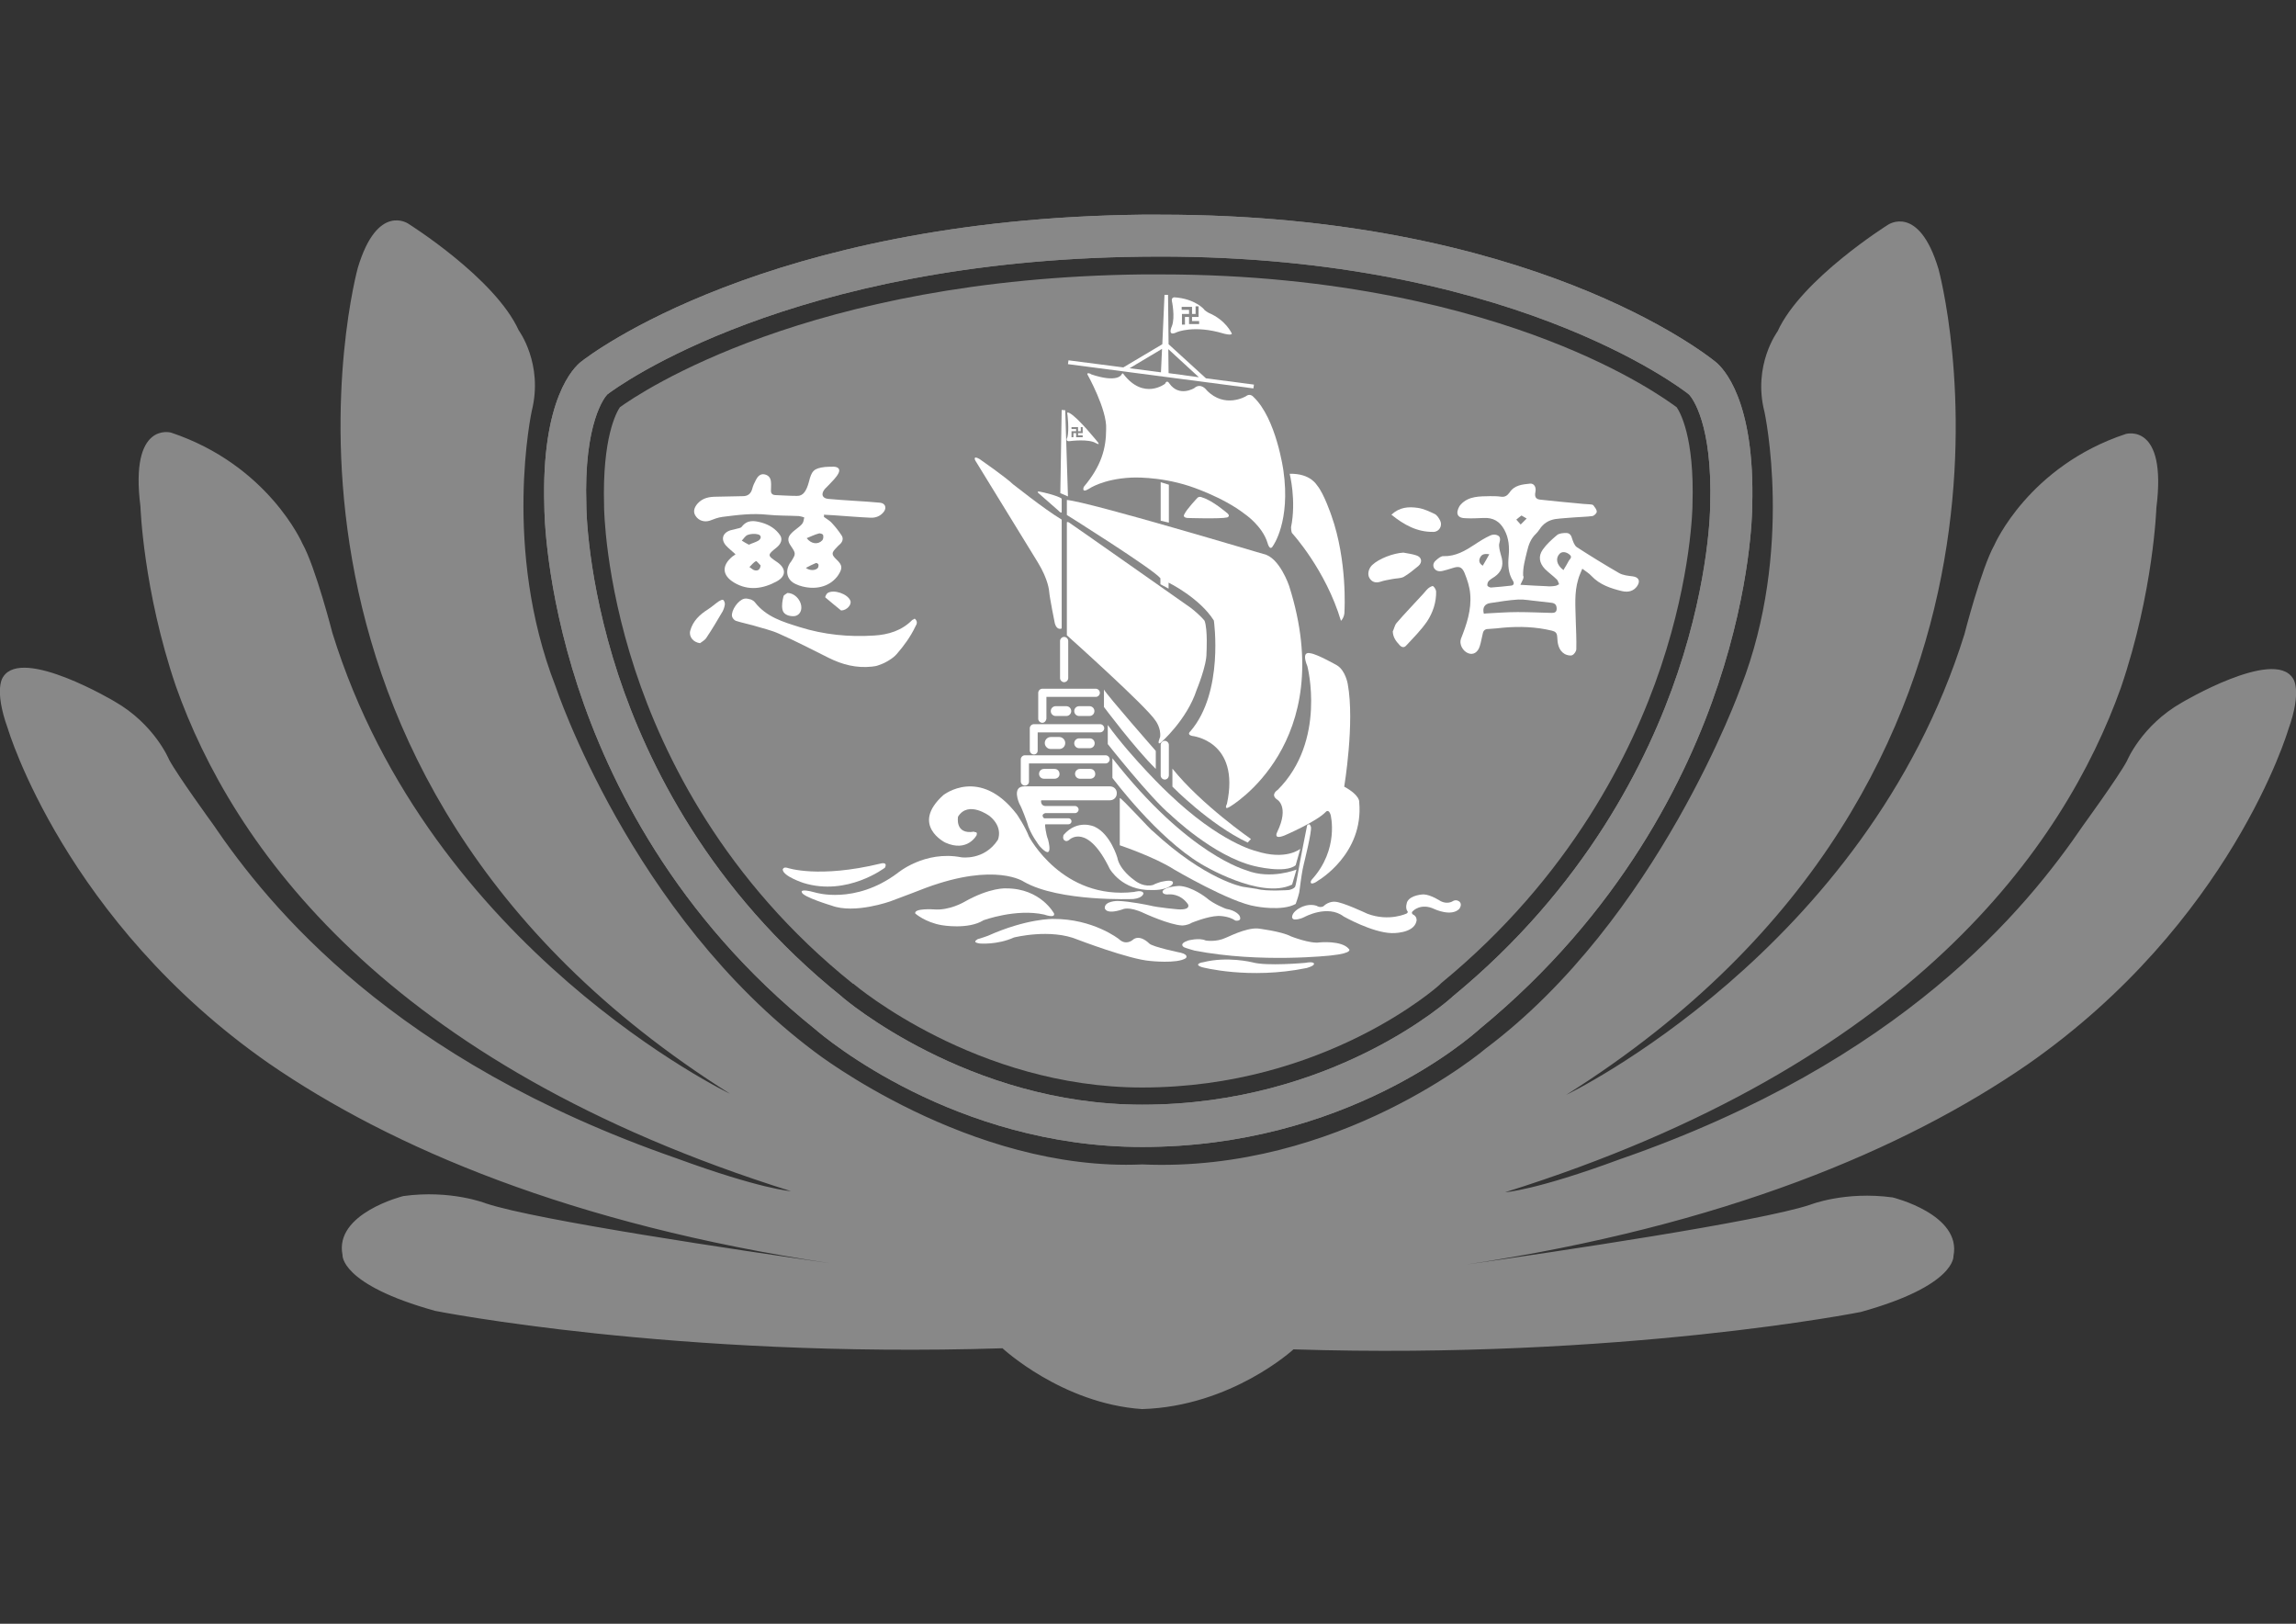 <?xml version="1.0" encoding="utf-8"?>
<!-- Generator: Adobe Illustrator 20.0.0, SVG Export Plug-In . SVG Version: 6.00 Build 0)  -->
<svg version="1.1" id="圖層_2" xmlns="http://www.w3.org/2000/svg" xmlns:xlink="http://www.w3.org/1999/xlink" x="0px" y="0px"
	 viewBox="0 0 841.9 595.3" style="enable-background:new 0 0 841.9 595.3;" xml:space="preserve">
<rect x="0" y="0" width="841.9" height="595.3" fill="#333333" stroke="none"/>
<style type="text/css">
	.st0{fill:#888888;}
	.st1{fill:#FFFFFF;}
	.st2{fill-rule:evenodd;clip-rule:evenodd;fill:#FFFFFF;}
</style>
<g>
	<g>
		<g>
			<path class="st0" d="M418.8,420.5c-68.6,0-116.4-40.1-119.8-43.1c-51.6-41.4-75.8-91.2-87.1-125.7
				c-11.9-36.5-12.3-63.6-12.3-66.1c-1.2-39.6,11-51.1,13.5-53c2.6-2.1,67.8-52.3,205.6-53.9c2.3,0,4.5,0,6.8,0
				c135.6,0,200,51.1,203.6,54c2.7,2.2,14.5,13.9,13.4,52.9c0,2.3-0.4,29-12.5,65.3c-11.4,34.2-35.8,83.9-87.4,126.3
				C538.8,380.6,493.4,420.5,418.8,420.5z M222.7,144.6c-0.8,0.8-8.7,10.1-7.7,40.6l0,0.1l0,0.1c0,0.3,0.1,26.7,11.7,62
				c10.7,32.4,33.6,79.2,82,118l0.2,0.2c0.4,0.4,46.1,39.4,109.9,39.4c70.2,0,113-38.9,113.5-39.3l0.3-0.3
				c48.7-40,71.8-86.7,82.6-118.8c11.8-35,11.9-60.9,11.9-61.2l0-0.2c0.9-29.8-6.6-39.3-7.7-40.5l-0.3-0.2l0.2,0.1c0,0,0,0,0,0
				c-2.1-1.7-66.9-52.2-200.4-50.5C289.6,95.5,226.3,141.8,222.7,144.6z"/>
			<path class="st0" d="M418.8,420.5c-68.6,0-116.4-40.1-119.8-43.1c-51.6-41.4-75.8-91.2-87.1-125.7
				c-11.9-36.5-12.3-63.6-12.3-66.1c-1.2-39.6,11-51.1,13.5-53c2.6-2.1,67.8-52.3,205.6-53.9c2.3,0,4.5,0,6.8,0
				c135.6,0,200,51.1,203.6,54c2.7,2.2,14.5,13.9,13.4,52.9c0,2.3-0.4,29-12.5,65.3c-11.4,34.2-35.8,83.9-87.4,126.3
				C538.8,380.6,493.4,420.5,418.8,420.5z M222.7,144.6c-0.8,0.8-8.7,10.1-7.7,40.6l0,0.1l0,0.1c0,0.3,0.1,26.7,11.7,62
				c10.7,32.4,33.6,79.2,82,118l0.2,0.2c0.4,0.4,46.1,39.4,109.9,39.4c70.2,0,113-38.9,113.5-39.3l0.3-0.3
				c48.7-40,71.8-86.7,82.6-118.8c11.8-35,11.9-60.9,11.9-61.2l0-0.2c0.9-29.8-6.6-39.3-7.7-40.5l-0.3-0.2l0.2,0.1c0,0,0,0,0,0
				c-2.1-1.7-66.9-52.2-200.4-50.5C289.6,95.5,226.3,141.8,222.7,144.6z"/>
			<path class="st0" d="M227.3,149.3c7.2-5.2,69.1-47.3,191.7-48.7c2.1,0,4.3,0,6.4,0c66,0,113.8,13.2,142.3,24.2
				c28.8,11.1,44.1,22.3,47.1,24.5c1.1,1.6,6.6,10.7,5.8,35.7l0,0.1l0,0.1l0,0.2l0,0v0c0,0.2-0.3,25.4-11.6,59.1
				c-10.5,31.3-33,76.9-80.5,115.9l-0.1,0.1l-0.1,0.1l-0.3,0.3l-0.1,0.1l-0.1,0.1c-0.4,0.4-42,37.6-109,37.6
				c-60.8,0-105.1-37.4-105.6-37.8l0,0l0,0l-0.2-0.2l-0.1,0l-0.1,0c-47.2-37.8-69.5-83.4-79.9-115c-11.2-34-11.4-59.7-11.4-60l0-0.1
				l0-0.1l0-0.1l0-0.1C220.8,160.3,226.1,151.1,227.3,149.3L227.3,149.3z"/>
			<path class="st0" d="M840.7,248.6c-7.1-11-40.7,9-40.7,9c-14.8,8.4-20.1,21.4-20.1,21.4c-3.1,5.8-15.9,23.4-15.9,23.4
				C743.1,333.1,697.6,389.1,594,425c-31.1,11.5-42.1,12.1-42.1,12.1c149.1-46.7,205-126.8,225.8-185c12-35.2,13-65.9,13-65.9
				c4-31.5-11.2-27.1-11.2-27.1c-35.7,11.8-48.2,40.7-48.2,40.7c-4.8,8.6-11,32.8-11,32.8C684,348.8,574.3,401.4,574.3,401.4
				C761.8,283.3,710.8,98.6,710.8,98.6c-7.2-24-18.5-16.2-18.5-16.2s-31.8,19.9-40.5,39.1c0,0-9.2,12.4-4.8,29.5
				c0,0,11,50.6-8.7,101c0,0-30.3,85-93.5,132.4c0,0-53.6,45.7-126,42.5c-63.2,2.8-120.1-41.3-120.1-41.3c-67.3-50.4-95-134-95-134
				c-19.7-50.5-8.7-101-8.7-101c4.3-17.2-4.8-29.5-4.8-29.5c-8.7-19.2-40.5-39.1-40.5-39.1s-11.3-7.8-18.5,16.2
				c0,0-51,184.7,136.5,302.8c0,0-109.7-52.6-145.8-168.9c0,0-6.2-24.2-11-32.8c0,0-12.5-28.8-48.2-40.7c0,0-15.2-4.3-11.2,27.1
				c0,0,1,30.7,13,65.9C85.1,309.8,141,390,290,436.7c0,0-11-0.7-42.1-12.1C144.3,388.6,98.8,332.7,77.9,301.9
				c0,0-12.8-17.6-15.9-23.4c0,0-5.3-13-20.1-21.4c0,0-33.6-20-40.7-9c0,0-3.7,4.2,1.7,19.1c0,0,20.9,70.5,95.6,122.6
				c45,31,111.2,59.1,205.7,73.3c-32.8-4.7-107.3-15.7-126-21.9c0,0-12.8-5.1-30.3-2.7c0,0-25.4,6.3-22.3,21.6c0,0-1,10.8,34,20.5
				c0,0,87.9,17.5,208,13.7c0,0,21.8,20.3,51.2,22.3c32.8-1,55.5-21.9,55.5-21.9c120.2,3.8,208-13.7,208-13.7
				c35-9.7,34-20.5,34-20.5C719.4,445.2,694,439,694,439c-17.5-2.4-30.3,2.7-30.3,2.7c-18.7,6.2-93.2,17.2-126,21.9
				c94.5-14.2,160.7-42.3,205.7-73.3c74.8-52.1,95.6-122.6,95.6-122.6C844.4,252.8,840.7,248.6,840.7,248.6z"/>
		</g>
	</g>
	<g>
		<g>
			<path class="st1" d="M443.2,114.7c0,0-1.6-0.9-1.7-1.3c0,0-3.3-3.9-10.9-4.4c0,0-1.1,0-0.9,1.3c0,0,1.3,6,0,9.3
				c0,0-1.9,4,1.8,2.2c0,0,6.3-2.8,17.2,0.5c0,0,2.9,0.8,3,0C451.6,122.2,449.6,117.4,443.2,114.7z M439.7,118.8h-3.7v-2.6h-1.5v2.8
				h-1.1v-3.9h2.6v-1.5h-2.7v-1.1h3.8v2.6h1.3v-2.8h1.1v3.9h-2.4v1.5h2.6V118.8z"/>
			<path class="st1" d="M442.2,138.7l-13.7-12.5l-0.2-18.1H427l-0.8,18.1l-14.3,8.5l-20.1-2.6l-0.2,1.4l68,8.9l0.2-1.4L442.2,138.7z
				 M439.6,138.3l-11.1-1.5l-0.1-8.8L439.6,138.3z M426.1,127.9l-0.4,8.6l-11.5-1.5L426.1,127.9z"/>
			<path class="st1" d="M398.7,137.2c0,0,7.3,13,6.9,20.1c0,7.2-1.8,13.6-8.2,21.2c0,0-1,2.5,1.9,0.7c0,0,5.1-3.6,15.5-4.1
				c0,0,9.9-0.6,21.3,3.1c0,0,12.2,3.9,20.4,10.3c0,0,6.4,4.3,8.3,10.6c0,0,0.8,3.2,2,1c0,0,6.5-8.9,3.8-27.6c0,0-2.6-19.1-11-27
				c0,0-1.2-1.5-2.8-0.2c0,0-7.7,4.6-14.3-2.2c0,0-2.1-3-4.6-0.8c0,0-5.5,3.4-9.1-1.7c0,0-0.9-1.6-1.6,0.1c0,0-7.8,6.1-15.2-3.5
				c0,0-0.3-0.8-0.8,0.2c0,0-1.5,3.1-11.2-0.2C400.1,137,398.5,136.5,398.7,137.2z"/>
			<polygon class="st1" points="388.8,180.8 391.6,182 390.6,150.4 389.3,150.3 			"/>
			<path class="st1" d="M402.7,162.3c0,0-7.5-9.4-10.6-10.9c0,0-1.1-0.6-0.7,0.5c0,0,0.7,5.6,0,8.4c0,0-1.1,1.8,1.1,1.4
				c0,0,6.8-0.9,9.4,0.8C402,162.4,403.3,163.4,402.7,162.3z M397,158.8h-1.7v0.8h1.7v0.7h-2.4v-1.5h-1v1.5h-0.7v-2.2h1.7v-0.8h-1.7
				v-0.7h2.4v1.5h1v-1.5h0.7V158.8z"/>
			<polygon class="st1" points="425.6,176.8 428.6,177.7 428.6,191.6 425.6,190.9 			"/>
			<path class="st1" d="M439.1,182.5c0,0-4,4.2-4.8,6c0,0-0.9,1.2,1.1,1.4c0,0,12.1,0.4,14.6-0.2c0,0,1.2-0.4,0.2-1.4
				c0,0-5.5-4.8-9.3-5.9C440.9,182.4,439.8,181.8,439.1,182.5z"/>
			<path class="st1" d="M472.9,173.7c0,0,2.5,9.8,0.5,19.6c0,0,0,1.9,0.5,2.3c0,0,12.2,13.3,17.8,32c0,0,1.4-1.2,1.3-3.7
				c0,0,1.1-18.3-4.8-34.9c0,0-2.7-8-5.2-11C482.9,178,480.7,173.5,472.9,173.7z"/>
			<path class="st1" d="M389.3,182.8v5c0,0-0.2,0.5-1.2-0.6l-7.3-6.4c0,0-1.2-1,1.2-0.4C382.1,180.4,387.9,181.7,389.3,182.8z"/>
			<path class="st1" d="M389.3,190.5v39.9c0,0-1.7,0.9-2.5-1.8c0,0-1.9-9.3-2.1-11.8c0,0-0.2-4.2-4.2-10.7c0,0-20.9-34-22.9-37.3
				c0,0-1-2,1.6-0.5c0,0,9.9,6.9,12.2,9.2C371.5,177.5,382.5,186.4,389.3,190.5z"/>
			<path class="st1" d="M391.2,183.3v5.5c0,0,31.6,19.8,34.3,23.2v2.2l3,1.6v-2.2c0,0,11.4,5.6,16.6,13.9c0,0,3.8,26.2-8.6,40.6
				c0,0-1.5,1.2,0.6,1.7c0,0,17.8,1.7,12.8,24.9c0,0-1.3,2.5,1,1.1c0,0,40.2-23.1,21.8-81c0,0-3.5-10.5-9.4-11.7
				C463.4,203.2,399.5,184,391.2,183.3z"/>
			<path class="st1" d="M391.2,191.6v41.3c0,0,29.2,26.1,32.5,31.3c0,0,2.1,2.7,1.7,6c0,0-1.4,3.2,0.2,2.1c0,0,9.6-8.3,13.2-19.4
				c0,0,3.7-8.9,3.6-13.5c0,0,0.5-8.5-0.7-11.8c0,0-1.2-1.7-5-4.7c0,0-43.8-30.8-44.8-31.4C392,191.6,391.2,191.1,391.2,191.6z"/>
			<path class="st1" d="M382.2,265c-0.8,0-1.5-0.7-1.5-1.5v-9.5c0-0.8,0.7-1.5,1.5-1.5h19.6c0.8,0,1.5,0.7,1.5,1.5
				c0,0.8-0.7,1.5-1.5,1.5h-18.1v8C383.6,264.3,383,265,382.2,265z"/>
			<path class="st1" d="M379.1,276.6c-0.8,0-1.5-0.7-1.5-1.5V267c0-0.8,0.7-1.5,1.5-1.5h24.3c0.8,0,1.5,0.7,1.5,1.5
				c0,0.8-0.7,1.5-1.5,1.5h-22.9v6.7C380.5,276,379.9,276.6,379.1,276.6z"/>
			<path class="st1" d="M375.8,288c-0.8,0-1.5-0.7-1.5-1.5v-8.1c0-0.8,0.7-1.5,1.5-1.5h29.6c0.8,0,1.5,0.7,1.5,1.5
				c0,0.8-0.7,1.5-1.5,1.5h-28.1v6.7C377.3,287.4,376.6,288,375.8,288z"/>
			<path class="st1" d="M391,262.5h-3.9c-1,0-1.8-0.8-1.8-1.8c0-1,0.8-1.8,1.8-1.8h3.9c1,0,1.8,0.8,1.8,1.8
				C392.8,261.7,392,262.5,391,262.5z"/>
			<path class="st1" d="M399.5,262.5h-3.8c-1,0-1.8-0.8-1.8-1.8c0-1,0.8-1.8,1.8-1.8h3.8c1,0,1.8,0.8,1.8,1.8
				C401.3,261.7,400.5,262.5,399.5,262.5z"/>
			<path class="st1" d="M386.7,285.5h-3.9c-1,0-1.8-0.8-1.8-1.8c0-1,0.8-1.8,1.8-1.8h3.9c1,0,1.8,0.8,1.8,1.8
				C388.6,284.7,387.7,285.5,386.7,285.5z"/>
			<path class="st1" d="M399.8,285.5H396c-1,0-1.8-0.8-1.8-1.8c0-1,0.8-1.8,1.8-1.8h3.8c1,0,1.8,0.8,1.8,1.8
				C401.7,284.7,400.8,285.5,399.8,285.5z"/>
			<path class="st1" d="M388.4,274.6h-3.1c-1.2,0-2.2-1-2.2-2.2c0-1.2,1-2.2,2.2-2.2h3.1c1.2,0,2.2,1,2.2,2.2
				C390.6,273.7,389.6,274.6,388.4,274.6z"/>
			<path class="st1" d="M399.6,274.3h-3.9c-1,0-1.8-0.8-1.8-1.8c0-1,0.8-1.8,1.8-1.8h3.9c1,0,1.8,0.8,1.8,1.8
				C401.4,273.5,400.6,274.3,399.6,274.3z"/>
			<path class="st1" d="M407,288.3h-31.2c-0.1,0-0.2,0-0.2,0l0,0c-4.8,0-1.8,6.4-1.8,6.4c0.9,1.4,2.8,6.8,2.8,6.8
				c1,4.1,4.6,8.7,4.6,8.7c5.5,6.1,3.1-2.4,3.1-2.4c-0.8-1.9-1.1-5.2-1.1-5.2l0.1-0.4h8.5c0.6,0,1.1-0.5,1.1-1.1
				c0-0.6-0.5-1.1-1.1-1.1h-8.9c-0.6-0.3-0.6-1-0.6-1c0-0.5,0.6-0.8,1-0.9h10.9c0.7,0,1.3-0.6,1.3-1.3c0-0.7-0.6-1.3-1.3-1.3h-11
				c-1.7-0.2-1.5-2-1.4-2.1H407c1.4,0,2.5-1.1,2.5-2.5C409.6,289.5,408.5,288.3,407,288.3z"/>
			<path class="st1" d="M390.2,250.1c-0.8,0-1.5-0.7-1.5-1.5V235c0-0.8,0.7-1.5,1.5-1.5c0.8,0,1.5,0.7,1.5,1.5v13.6
				C391.7,249.4,391,250.1,390.2,250.1z"/>
			<path class="st1" d="M427.1,285.8c-0.8,0-1.5-0.7-1.5-1.5v-11.2c0-0.8,0.7-1.5,1.5-1.5c0.8,0,1.5,0.7,1.5,1.5v11.2
				C428.5,285.2,427.9,285.8,427.1,285.8z"/>
			<path class="st1" d="M404.8,252.8v6.4c0,0,11.2,15,19,22.7v-6.6C423.8,275.3,405.9,254.9,404.8,252.8z"/>
			<path class="st1" d="M406.2,265.8v7c0,0,15.8,20,23.1,26c0,0,15.6,15.1,30.6,18.7c0,0,11.4,2.9,15.2-0.3l1.7-6
				c0,0-5.2,4.4-16.3,0.8c0,0-13-2.9-32-21.1C428.5,291,415.1,278.1,406.2,265.8z"/>
			<path class="st1" d="M429.9,281.8v6.6c0,0,13.5,13.8,27.6,20.5l1.2-1.3C458.7,307.6,440.6,295.1,429.9,281.8z"/>
			<path class="st1" d="M407.9,278v7.2c0,0,16.3,21.9,32.6,31.6c0,0,21.7,13.2,33.3,7.5l1.6-5.5c0,0-9.4,3.8-18.3,0.3
				C457.1,319,435.9,313.8,407.9,278z"/>
			<path class="st1" d="M410.6,292.6v17.3c0,0,12.8,4.3,19.8,8.8c0,0,20.9,12.3,30.1,13.6c0,0,9.6,1.9,14.6-0.9c0,0,0.9-2.4,1.3-4.2
				c0,0,0.4-2.7,0.5-3.7c0,0,0.6-4.6,1.2-6.8c0,0,3-12,2.6-13.5c0,0-0.4-1.8-1.4-0.6c0,0-2.7,13.4-3.5,18.3c0,0-0.7,3.9-0.9,4.2
				c0,0-0.4,0.8-2.3,1.2c0,0-8.1,0.6-11.7-0.4c0,0-3.1-0.5-5.2-0.8c0,0-13.6-2.4-33.1-20.5C422.4,304.8,410.9,292.1,410.6,292.6z"/>
			<path class="st1" d="M479.4,244.3c0,0,7.1,27.3-10.9,45.3c0,0-2.7,1.6-0.4,3.4c0,0,4.9,2.4,0.2,12.1c0,0-1.6,2.9,2.7,1.2
				c0,0,11.7-5,15.2-8.7c0,0,1-1.1,1.7,1.1c0,0,3.3,12.6-6.9,23.8c0,0-0.8,1-0.1,1.4c0,0,0.8,0.2,2.5-1.1c0,0,16.7-9.7,15-28.7
				c0,0,0.5-2.4-5.5-5.7c0,0,3.9-23.4,1.3-37.6c0,0-0.8-5-4-6.9c0,0-7.2-4.1-9.7-4.4C480.6,239.6,476.9,238.1,479.4,244.3z"/>
			<path class="st1" d="M358.1,306.2c0,0-3.3,6.4-11.5,2.7c0,0-12.9-6.4-0.7-17.4c0,0,13.4-10.7,27,7.1c0,0,3,4.4,4.4,8.1
				c0,0,12.2,23.4,38.6,20.3c0,0,2.9-0.9,3.4,0.5c0,0-0.1,1.7-3.7,2.1c0,0-27.1,1.1-40.1-6.3c0,0-10.3-7.3-36,2.2
				c0,0-9.8,3.8-12.9,4.9c0,0-13.2,4.8-21.7,1.6c0,0-10.7-3.2-10.9-4.9c0,0-0.9-1.5,4.9,0.1c0,0,14.5,4.6,30.2-7.1
				c0,0,9.9-8.4,23.4-5.8c0,0,8.4,1.3,13.4-6.4c0,0,2.1-4.5-3-8.7c0,0-7.8-5.9-11.6,0.2c0,0-1.3,6.7,5.9,5.5
				C357.1,305.3,358.6,304.6,358.1,306.2z"/>
			<path class="st1" d="M392.2,307.8c0,0,6.5-6.2,14.7,10.7c0,0,4.5,8.1,15.4,7.8c0,0,5.4,0.3,7.6-2.1c0,0,1.6-2.2-4.2-0.9
				c0,0-2.2,0.7-2.8,1.1c0,0-3.3,1.3-7.2-1.9c0,0-5.2-3.6-6-8.1c0,0-2.5-8.6-8.3-11.3c0,0-6.2-3-11.4,3c0,0-0.7,1.7,0.7,2.2
				C390.5,308.2,391.2,308.7,392.2,307.8z"/>
			<path class="st1" d="M428.6,327.9c0,0,4.1-0.5,7,3.6c0,0,1.3,2.1-3.4,1.9c0,0-7.4-0.6-10.9-1.5c0,0-7-1.5-11.5-1.6
				c0,0-4.8,0-4.7,2.6c0,0,0.2,2.6,6.5,0.5c0,0,2.2-1.3,7.9,1.4c0,0,9.3,4.3,14,4.5c0,0,1.9,0,3.5-1c0,0,5.8-2.4,9.7-2.5
				c0,0,3.7-0.1,6.3,1.7c0,0,2.6,0.5,1.5-1.8c0,0-1.1-1.9-4.9-2.5c0,0-4.6-1.7-7.3-4.1c0,0-5.2-4.1-9.9-4.3c0,0-5.1,0.2-6.1,1.9
				C426.3,326.8,426,328.1,428.6,327.9z"/>
			<path class="st1" d="M474.9,337.1c0,0,1.4,0.1,3.4-0.9c0,0,8.5-4.7,14.4-0.2c0,0,10.4,5.9,17.6,6.1c0,0,8.1,0.3,9.1-4.4
				c0,0,0.4-1.7-1.4-2.5c0,0-0.7-0.6,0.1-1.2c0,0,2.9-3.1,7.9-0.7c0,0,6.2,2.9,9.1-0.1c0,0,1.1-1.4,0.2-2.5c0,0-1.2-1.3-2.8-0.2
				c0,0-1.8,1.1-4.2-0.1c0,0-3.6-2.4-6.3-2.5c0,0-4.7,0.1-6,2.7c0,0-0.9,2.2,0.1,3.5c0,0,0.4,0.3-0.3,0.8c0,0-6.4,3.1-14.4,0.1
				c0,0-9.3-4.4-11.9-4.4c0,0-2.2-0.3-4.3,1.7c0,0-1.1,0.6-2.4-0.2c0,0-2.9-1.2-6.4,0.9c0,0-2.7,1.4-2.6,3.3
				C473.7,336.2,473.9,337.2,474.9,337.1z"/>
			<path class="st1" d="M461.2,340.4c0,0,8.6,1,12.2,2.9c0,0,7.1,2.8,10.5,2.2c0,0,8.1-0.8,10.7,2.4c0,0,2,1.5-6.6,2.4
				c0,0-25.8,2.9-50-1.8c0,0-3.2-0.9-3.8-1.2c0,0-2.3-1.2,1.5-2.5c0,0,4-1.1,6.4,0c0,0,3.8,0.7,7.4-1
				C449.6,343.9,456.6,340.1,461.2,340.4z"/>
			<path class="st1" d="M440.8,354.6c0,0,17.2,4.6,38.3,0.3c0,0,3-0.8,2.7-1.6c0,0,0.1-0.9-3.2-0.3c0,0-14.2,1.3-19.4-0.2
				c0,0-9.2-2.3-18.1,0C441.1,352.7,437.3,353.5,440.8,354.6z"/>
			<path class="st1" d="M359.2,345.9c0,0,6.4,0.6,12.6-2.2c0,0,13.4-3.4,23.4,0.8c0,0,18.8,7.2,26.5,7.8c0,0,9.9,1.1,13.1-1
				c0,0,1.3-1.2-1.8-2c0,0-10.3-2.1-11.6-3.4c0,0-3.5-3.7-6.2-1.2c0,0-2.4,2-4.9-0.4c0,0-9.4-7.5-24.2-7.4c0,0-9.6-0.2-23.9,6.2
				c0,0-3.1,1.1-3.7,1.2C358.6,344.4,356,345.4,359.2,345.9z"/>
			<path class="st1" d="M345.4,339.2c0,0,9.6,1.7,15.2-1.8c0,0,11.9-4.4,22.3-2.1c0,0,4.1,1.5,3.6-0.4c0,0-4.9-9.2-17.5-9.2
				c0,0-5.8-0.5-15.5,5c0,0-5.4,3.2-11.1,2.7c0,0-7.3-0.5-6.8,1.5C335.6,334.9,339.3,338.2,345.4,339.2z"/>
			<path class="st1" d="M288.8,318.2c0,0,11.4,3.9,34.1-1.6c0,0,2.7-0.8,1.6,1.5c0,0-13.8,10.6-29.9,5.6c0,0-7.4-2.4-7.6-4.9
				C287.1,318.7,287.2,317.7,288.8,318.2z"/>
		</g>
		<g>
			<path class="st2" d="M557.5,214.4c3.3,0.2,6.4,0.4,9.4,0.5c1.1,0.1,2.2,0.1,3.3-0.1c0.5,0,1-0.4,1.5-0.6
				c-0.3-0.6-0.4-1.3-0.8-1.7c-1.4-1.4-3-2.5-4.4-3.9c-2.1-2.2-2.5-4.7-0.8-7.1c1.4-2,3.3-3.7,5.2-5.3c0.8-0.7,2.3-0.8,3.4-0.8
				c1.1,0,1.8,0.7,2.1,1.9c0.4,1.2,0.9,2.7,1.8,3.3c5.1,3.3,10.3,6.5,15.5,9.5c1.4,0.8,3.3,1,5,1.2c2.2,0.3,2.9,1.7,1.6,3.6
				c-1.2,1.7-3.1,2.4-5.6,1.8c-4.1-1-8.1-2.3-11.2-5.6c-0.8-0.9-2-1.6-3.3-2.6c-0.6,1.5-1.2,2.7-1.5,3.9c-1.5,4.9-1,10-0.9,15.1
				c0.1,3.5,0.3,7,0.2,10.5c0,0.8-0.8,1.9-1.5,2.2c-0.7,0.3-1.9,0-2.7-0.4c-2.4-1.4-2.7-4-2.8-6.4c-0.1-1.5-0.8-1.9-2-2.2
				c-5.8-1.4-11.7-1.6-17.6-1.1c-1.9,0.2-3.8,0.4-5.7,0.5c-1.2,0-1.8,0.6-2,1.7c-0.4,1.5-0.6,3.1-1.1,4.6c-0.7,2.3-2.4,3.3-4.2,2.6
				c-2.1-0.8-3.4-3.4-2.7-5.3c2.1-5.3,3.9-10.6,3.4-16.4c-0.2-2.7-1.1-5.3-2.1-7.8c-1-2.3-2.1-2.5-4.5-1.7c-1.2,0.4-2.3,0.7-3.5,1
				c-1.3,0.3-2.5,0.1-3.2-1.1c-0.6-1.3,0.1-2.3,1-3c0.7-0.6,1.7-1.4,2.5-1.3c4.5,0.1,8-2,11.5-4.3c1.8-1.2,3.7-2.4,5.7-3.3
				c0.8-0.4,2-0.4,2.7,0c1.1,0.5,0.9,1.7,0.6,2.8c-0.2,0.6-0.1,1.3,0,2c0.2,1.2,0.6,2.4,0.9,3.6c0.6,2.8-0.2,5-2.6,6.7
				c-0.8,0.5-1.6,1-2.2,1.6c-0.4,0.4-0.6,1.2-0.5,1.7c0.1,0.3,0.9,0.7,1.3,0.7c2.5-0.2,5-0.4,7.4-0.7c1-0.1,1.2-0.9,0.7-1.7
				c-1.8-2.8-1.9-5.9-1.6-9.1c0.3-3.3,0.1-6.6-1.6-9.7c-1.7-3.1-4.1-4.5-7.7-4.3c-2.1,0.1-4.2,0.2-6.3,0.1c-1.4,0-3-0.3-3.2-1.8
				c-0.1-1,0.5-2.5,1.3-3.3c2.9-3.1,6.9-2.9,10.7-3c1.3,0,2.7,0,4,0.2c1.4,0.2,2.3-0.4,3.1-1.5c1.8-2.8,4.8-3,7.6-3.3
				c1.4-0.1,2.3,1.3,1.9,3.1c-0.4,1.9,0.3,2.7,2,2.8c4.4,0.5,8.8,0.9,13.1,1.3c1.6,0.2,3.2,0.3,4.9,0.4c0.4,0,1.1,0.1,1.3,0.4
				c0.5,0.7,1.2,1.5,1.2,2.3c0,0.6-1,1.5-1.6,1.6c-2.2,0.3-4.5,0.3-6.8,0.5c-2.3,0.2-4.5,0.3-6.8,0.6c-2.4,0.4-4.4,1.6-5.8,3.8
				c-0.4,0.6-0.8,1.1-1.3,1.6c-1.9,1.8-2.7,4-3.3,6.6c-0.7,2.9-1.5,5.7-1.4,8.7C559,211.8,558.2,212.8,557.5,214.4z M544.1,225
				c0.3,0,0.5-0.1,0.8-0.1c3.9-0.2,7.7-0.5,11.6-0.5c4.1,0,8.2,0.2,12.4,0.3c0.9,0,1.9-0.1,1.9-1.5c0-1.2-0.4-2-1.8-2.2
				c-1.7-0.2-3.4-0.4-5.2-0.6c-2.4-0.2-4.7-0.7-7.1-0.6c-3.5,0.2-6.9,0.8-10.3,1.3C544.4,221.4,543.5,222.8,544.1,225z M573.3,209
				c0.3-0.6,0.7-1.2,1-1.7c0.3-0.6,0.7-1.2,1-1.8c0.5-0.7,1.3-1.3,0.2-2.2c-1.2-1-2.7-1.2-3.6-0.3
				C570.3,204.6,570.7,207.1,573.3,209z M543.7,207.4c0.8-1.4,1.6-2.7,2.4-4.2c-2.1-0.3-2.9,0.1-3.5,1.5
				C542.2,205.8,542.5,206.6,543.7,207.4z M557.9,189c-0.7,0.5-1.3,1-1.9,1.5c0.5,0.6,1.1,1.2,1.6,1.8c0.7-0.7,1.5-1.5,2.2-2.2
				C559.3,189.8,558.7,189.5,557.9,189z"/>
			<path class="st2" d="M510.7,231.5c0.5-1,0.7-2.3,1.4-3.1c3.1-3.6,6.4-7,9.6-10.5c0.7-0.7,1.2-1.5,2-2.2c0.5-0.4,1.5-1,1.8-0.8
				c0.5,0.4,1,1.2,1.1,1.9c0.1,4-1.2,7.8-3.3,11c-2.2,3.2-5,6-7.7,8.9c-0.7,0.8-1.6,0.7-2.4-0.2
				C511.9,235.1,510.8,233.7,510.7,231.5z"/>
			<path class="st2" d="M514.6,202.6c1.6,0.3,3.2,0.5,4.7,1c2,0.6,2.4,2.5,0.8,3.9c-1.7,1.4-3.5,2.9-5.4,4c-1.2,0.6-2.8,0.5-4.2,0.8
				c-1.5,0.3-3,0.5-4.4,1c-1.7,0.5-3,0.1-3.9-1.3c-0.9-1.4-0.4-3.5,0.9-4.8C505.6,204.8,510.9,202.8,514.6,202.6z"/>
			<path class="st2" d="M510.2,188.7c3-2.8,6.3-3,9.7-2.5c2.1,0.3,4.2,1.3,6.1,2.2c0.9,0.4,1.6,1.5,2.1,2.5c0.9,1.9-0.4,4.1-2.5,4.1
				C519.6,195.1,514.8,192.4,510.2,188.7z"/>
		</g>
		<g>
			<path class="st2" d="M302.1,189.5c0.9,0.7,1.9,1.2,2.7,2c1.4,1.5,2.7,3.1,3.8,4.8c0.8,1.2,0.3,2.5-0.8,3.4c-0.3,0.3-0.7,0.6-1,1
				c-2,2-2,2.6,0,4.5c2.1,2,2.2,3.1,0.6,5.6c-2.7,4-7.7,5.6-13.2,4.2c-0.8-0.2-1.7-0.5-2.5-0.9c-3-1.4-3.9-4.4-2.2-7.4
				c0.1-0.2,0.3-0.5,0.5-0.7c1.9-3,1.9-3-0.1-6c-1.2-1.7-1.1-3.1,0.3-4.5c0.6-0.7,1.4-1.2,2.1-1.8c0.7-0.6,1.5-1.1,2-1.9
				c0.4-0.6,0.4-1.4,0.6-2.1c-0.6-0.2-1.2-0.4-1.9-0.5c-3.9-0.2-7.8-0.1-11.6-0.5c-5.6-0.6-11,0.1-16.5,0.8
				c-1.6,0.2-3.1,0.8-4.7,1.4c-1.9,0.6-4,0-5.1-1.7c-1-1.4-0.7-3,0.7-4.6c1.9-2.1,4.3-2.5,7-2.5c3.2-0.1,6.4-0.1,9.6-0.2
				c1.7,0,2.9-0.8,3.4-2.6c0.3-1.2,0.8-2.3,1.4-3.4c0.6-1.2,1.6-2.3,3.1-2c1.5,0.3,2.3,1.3,2.4,2.8c0.1,1,0,2,0,2.9
				c-0.1,1.1,0.3,1.8,1.5,1.9c2.7,0.1,5.3,0.3,8,0.3c2.3,0.1,3.5-1.8,4.4-5.1c1-4.1,1.8-5,5.9-5.5c1.1-0.1,2.2-0.1,3.3-0.1
				c1.7,0.1,2.4,1,1.6,2.5c-0.8,1.5-2.2,2.8-3.4,4.1c-0.6,0.7-1.3,1.2-1.8,1.9c-1.2,1.7-0.6,3.1,1.5,3.3c3.2,0.3,6.4,0.5,9.5,0.7
				c3.2,0.2,6.4,0.4,9.5,0.7c1.9,0.2,2.5,1.8,1.4,3.3c-1.2,1.6-3,2.3-4.9,2.2c-4.5-0.2-9-0.6-13.5-0.9c-1.2-0.1-2.4-0.1-3.6-0.2
				C302.2,189.2,302.2,189.3,302.1,189.5z M295.8,197.3c1.6,2.1,4.1,2.5,5.7,0.8c0.4-0.4,0.5-1.4,0.3-2c-0.1-0.3-1.1-0.7-1.6-0.5
				C298.7,196,297.3,196.7,295.8,197.3z M295.5,208.2c1.4,1.1,3.6,1,4.4,0c0.2-0.3,0.3-0.9,0.2-1.3c-0.1-0.2-0.7-0.6-0.9-0.5
				C298,206.9,296.8,207.5,295.5,208.2z"/>
			<path class="st2" d="M335.4,226.8c1.1,0.9,0.9,1.9,0.3,2.8c-1.9,4-4.3,7.2-6.9,10.2c-0.7,0.8-1.7,1.6-2.7,2.2
				c-1.3,0.8-2.2,1.3-4,1.9c-0.7,0.3-1.6,0.4-2.4,0.5c-5.6,0.6-10.8-0.7-15.8-3.2c-6-3-12-6.1-18.1-8.8c-3-1.4-6.4-2.1-9.6-3.1
				c-2.1-0.6-4.3-1-6.4-1.7c-0.6-0.2-1.3-1.1-1.4-1.7c-0.3-2.2,2.3-5.9,4.5-6.4c0.8-0.2,1.7,0.1,2.5,0.3c0.5,0.2,1.1,0.6,1.4,1
				c4.2,5.4,10.3,7.2,16.4,9.1c8.9,2.8,18.1,3.7,27.3,3.1c5.2-0.3,10.2-1.8,14-5.7C334.9,227.1,335.2,227,335.4,226.8z"/>
			<path class="st2" d="M269.7,203.2c-1.3-1.2-2.5-2.1-3.5-3.2c-2-2.3-1.2-4.7,1.7-5.6c0.6-0.2,1.1-0.2,1.7-0.4
				c0.8-0.3,2-0.3,2.4-0.9c2.1-2.7,4.7-2.2,7.3-1.5c2.8,0.8,5.2,2.3,6.8,4.7c0.9,1.4,0.3,3.1-1.3,4.4c-3.5,2.8-3.5,2.9,0.2,5.4
				c3.3,2.3,3.3,5.1-0.1,7c-5.1,2.8-10.5,3.6-15.7,0.5c-4.5-2.7-4.6-6.3-0.6-9.6C269,203.8,269.3,203.5,269.7,203.2z M274.6,199.7
				c1.3-0.6,2.5-0.9,3.5-1.5c1.2-0.8,1.1-2-0.2-2.3c-1.2-0.3-2.6-0.2-3.7,0.2c-0.9,0.3-1.5,1.4-2.2,2.1
				C272.8,198.7,273.6,199.2,274.6,199.7z M278.9,207.3c-0.6-0.6-1.5-1.7-1.7-1.6c-0.9,0.5-1.6,1.4-2.4,2.2c0.7,0.4,1.3,1.1,2,1.2
				C277.9,209.3,278.7,208.9,278.9,207.3z"/>
			<path class="st2" d="M256.7,235.8c-2.5-0.3-4.2-2.4-3.6-4.6c1-3.6,3.5-5.9,6.5-7.8c1.4-0.9,2.6-2,3.9-2.9
				c0.5-0.3,1.2-0.7,1.6-0.6c0.4,0.2,0.7,1,0.7,1.6c-0.1,0.9-0.4,1.8-0.8,2.6c-1.9,3.2-3.8,6.5-5.9,9.6
				C258.6,234.6,257.5,235.2,256.7,235.8z"/>
			<path class="st2" d="M288.7,217.4c3.5,0,6.1,4.2,4.8,6.9c-0.6,1.2-1.7,1.7-3,1.6c-1.7-0.1-3.3-0.8-3.6-2.5
				c-0.3-1.5,0-3.2,0.4-4.8C287.4,218.1,288.4,217.7,288.7,217.4z"/>
			<path class="st2" d="M308.6,223.8c-0.1,0-0.1,0-0.2,0c-2-1.6-3.9-3.2-5.8-4.8c-0.1-0.1,0.4-1.3,0.9-1.6c2.2-1.4,7.3,0.3,8.3,2.8
				C312.4,221.6,310.6,223.7,308.6,223.8z"/>
		</g>
	</g>
</g>
</svg>
